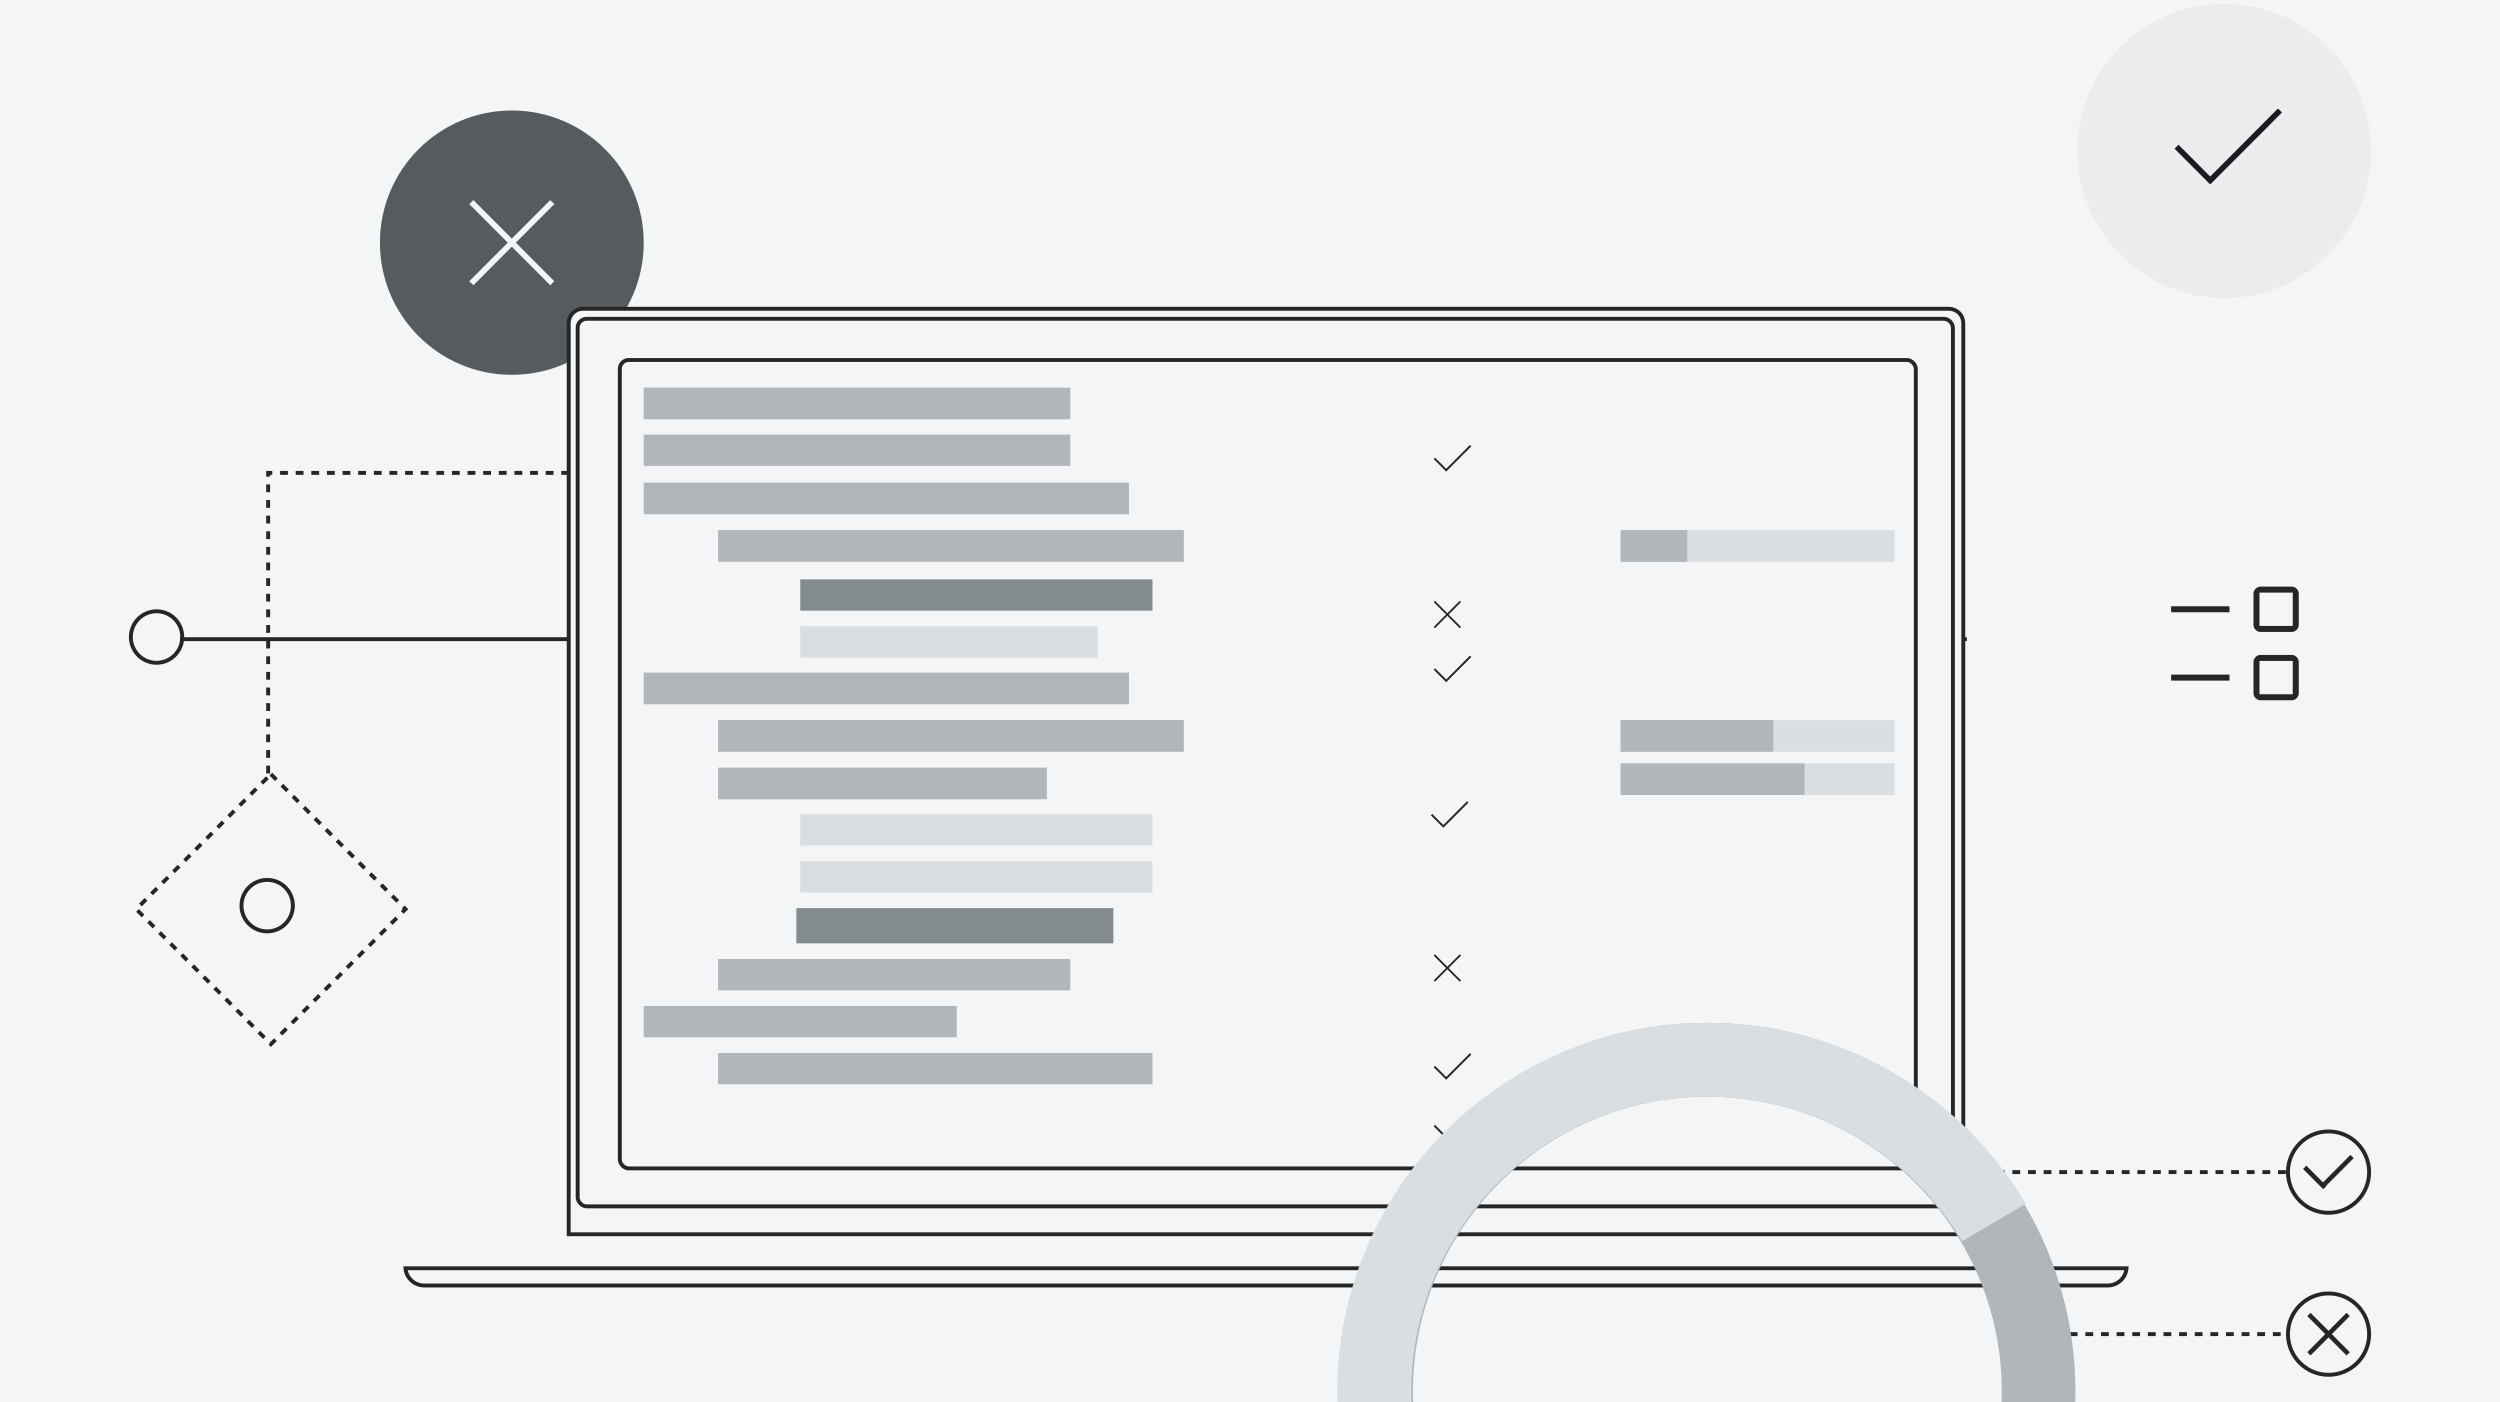 <?xml version="1.0" encoding="UTF-8"?>
<svg xmlns="http://www.w3.org/2000/svg" width="640" height="359" viewBox="0 0 640 359" fill="none">
  <rect width="640" height="359" fill="#F4F5F6"></rect>
  <rect y="0.709" width="48.821" height="48.821" transform="matrix(0.706 0.708 -0.706 0.708 69.845 197.68)" stroke="#262626" stroke-width="1.002" stroke-dasharray="2 2"></rect>
  <path d="M68.647 198.009L68.647 121.061L145.186 121.061" stroke="#262626" stroke-width="1.002" stroke-dasharray="2 2"></path>
  <ellipse cx="131.026" cy="62.122" rx="33.765" ry="33.835" fill="#565C5E"></ellipse>
  <rect width="29.334" height="1.467" transform="matrix(0.706 0.708 -0.687 0.727 121.17 51.207)" fill="#F4F5F6"></rect>
  <rect width="29.334" height="1.467" transform="matrix(0.706 -0.708 0.725 0.689 120.134 71.999)" fill="#F4F5F6"></rect>
  <path d="M46.07 163.628L503.528 163.628" stroke="#262626" stroke-width="1.002"></path>
  <path d="M149.256 79.046H498.931C500.958 79.046 502.6 80.689 502.6 82.715V315.971H145.587V82.715C145.587 80.689 147.23 79.046 149.256 79.046Z" fill="#F4F5F6" stroke="#262626" stroke-width="1.002"></path>
  <mask id="path-8-inside-1_4327_8022" fill="white">
    <rect x="103.272" y="315.52" width="441.645" height="9.739" rx="0.695"></rect>
  </mask>
  <rect x="103.272" y="315.52" width="441.645" height="9.739" rx="0.695" fill="#F4F5F6" stroke="#262626" stroke-width="2.004" mask="url(#path-8-inside-1_4327_8022)"></rect>
  <path d="M108.606 329.085C106.08 329.085 104.006 327.147 103.791 324.677H544.397C544.182 327.147 542.109 329.085 539.583 329.085H108.606Z" fill="#F4F5F6" stroke="#262626" stroke-width="1.002"></path>
  <rect x="147.883" y="81.615" width="352.063" height="227.215" rx="2.279" fill="#F4F5F6" stroke="#262626" stroke-width="1.002"></rect>
  <rect x="158.673" y="92.16" width="331.775" height="206.95" rx="2.279" fill="#F4F5F6" stroke="#262626" stroke-width="1.002"></rect>
  <path d="M370.223 120.721L367.021 117.513L367.382 117.163L370.223 120.01L376.299 113.908L376.66 114.27L370.223 120.721Z" fill="#262626"></path>
  <path d="M370.223 276.42L367.021 273.211L367.382 272.862L370.223 275.709L376.299 269.607L376.66 269.969L370.223 276.42Z" fill="#262626"></path>
  <path d="M369.493 211.917L366.291 208.708L366.652 208.359L369.493 211.206L375.569 205.104L375.93 205.466L369.493 211.917Z" fill="#262626"></path>
  <path d="M370.223 174.645L367.021 171.437L367.382 171.087L370.223 173.934L376.299 167.832L376.66 168.194L370.223 174.645Z" fill="#262626"></path>
  <path d="M370.223 291.537L367.021 288.329L367.382 287.979L370.223 290.826L376.299 284.724L376.66 285.086L370.223 291.537Z" fill="#262626"></path>
  <rect width="9.432" height="0.472" transform="matrix(0.706 0.708 -0.687 0.727 367.354 153.805)" fill="#262626"></rect>
  <rect width="9.432" height="0.472" transform="matrix(0.706 -0.708 0.725 0.689 367.02 160.49)" fill="#262626"></rect>
  <rect width="9.432" height="0.472" transform="matrix(0.706 0.708 -0.687 0.727 367.354 244.302)" fill="#262626"></rect>
  <rect width="9.432" height="0.472" transform="matrix(0.706 -0.708 0.725 0.689 367.02 250.987)" fill="#262626"></rect>
  <mask id="mask0_4327_8022" style="mask-type:alpha" maskUnits="userSpaceOnUse" x="550" y="142" width="44" height="45">
    <rect x="550.362" y="142.89" width="43.567" height="43.658" fill="#D9D9D9"></rect>
  </mask>
  <g mask="url(#mask0_4327_8022)">
    <path d="M578.709 179.272C578.223 179.272 577.799 179.091 577.437 178.728C577.075 178.366 576.894 177.941 576.894 177.453V169.477C576.894 168.99 577.075 168.565 577.437 168.202C577.799 167.839 578.223 167.658 578.709 167.658H586.669C587.155 167.658 587.579 167.839 587.941 168.202C588.303 168.565 588.484 168.99 588.484 169.477V177.453C588.484 177.941 588.303 178.366 587.941 178.728C587.579 179.091 587.155 179.272 586.669 179.272H578.709ZM578.43 177.733H586.948V169.197H578.43V177.733ZM555.809 174.235V172.695H570.75V174.235H555.809ZM578.709 161.781C578.223 161.781 577.799 161.599 577.437 161.237C577.075 160.874 576.894 160.449 576.894 159.962V151.986C576.894 151.498 577.075 151.073 577.437 150.71C577.799 150.348 578.223 150.167 578.709 150.167H586.669C587.155 150.167 587.579 150.348 587.941 150.71C588.303 151.073 588.484 151.498 588.484 151.986V159.962C588.484 160.449 588.303 160.874 587.941 161.237C587.579 161.599 587.155 161.781 586.669 161.781H578.709ZM578.43 160.242H586.948V151.706H578.43V160.242ZM555.809 156.743V155.204H570.75V156.743H555.809Z" fill="#262626"></path>
  </g>
  <rect x="164.791" y="99.232" width="109.207" height="8.106" fill="#B1B6BA"></rect>
  <rect x="164.791" y="111.254" width="109.207" height="8.015" fill="#B1B6BA"></rect>
  <rect x="164.791" y="123.551" width="124.235" height="8.106" fill="#B1B6BA"></rect>
  <rect x="183.827" y="135.71" width="119.226" height="8.106" fill="#B1B6BA"></rect>
  <rect x="204.867" y="148.325" width="90.171" height="8.015" fill="#848B8E"></rect>
  <rect x="204.867" y="160.347" width="76.144" height="8.015" fill="#DADEE1"></rect>
  <rect x="164.791" y="172.188" width="124.235" height="8.106" fill="#B1B6BA"></rect>
  <rect x="183.827" y="184.347" width="119.226" height="8.106" fill="#B1B6BA"></rect>
  <rect x="183.827" y="196.507" width="84.159" height="8.106" fill="#B1B6BA"></rect>
  <rect x="204.867" y="208.438" width="90.171" height="8.015" fill="#DADEE1"></rect>
  <rect x="204.867" y="220.461" width="90.171" height="8.015" fill="#DADEE1"></rect>
  <rect x="203.865" y="232.484" width="81.154" height="9.017" fill="#848B8E"></rect>
  <rect x="183.827" y="245.509" width="90.171" height="8.015" fill="#B1B6BA"></rect>
  <rect x="164.791" y="257.531" width="80.152" height="8.015" fill="#B1B6BA"></rect>
  <rect x="183.827" y="269.554" width="111.211" height="8.015" fill="#B1B6BA"></rect>
  <rect x="414.888" y="195.414" width="70.133" height="8.106" fill="#DADEE1"></rect>
  <rect x="414.888" y="195.414" width="47.089" height="8.106" fill="#B1B6BA"></rect>
  <rect x="414.888" y="135.71" width="70.133" height="8.105" fill="#DADEE1"></rect>
  <rect x="414.888" y="135.71" width="17.032" height="8.105" fill="#B1B6BA"></rect>
  <rect x="414.888" y="184.347" width="70.133" height="8.106" fill="#DADEE1"></rect>
  <rect x="414.888" y="184.347" width="39.074" height="8.106" fill="#B1B6BA"></rect>
  <ellipse cx="569.423" cy="38.656" rx="37.577" ry="37.656" fill="#EAECED"></ellipse>
  <mask id="mask1_4327_8022" style="mask-type:alpha" maskUnits="userSpaceOnUse" x="548" y="15" width="45" height="45">
    <rect x="548.184" y="15.189" width="44.507" height="44.6" fill="#D9D9D9"></rect>
  </mask>
  <g mask="url(#mask1_4327_8022)">
    <path d="M565.817 47.217L556.68 38.061L557.71 37.064L565.817 45.187L583.156 27.776L584.186 28.809L565.817 47.217Z" fill="#1C1B1F"></path>
  </g>
  <path d="M46.658 163.082C46.658 166.725 43.712 169.676 40.08 169.676C36.447 169.676 33.501 166.725 33.501 163.082C33.501 159.44 36.447 156.489 40.08 156.489C43.712 156.489 46.658 159.44 46.658 163.082Z" stroke="#262626" stroke-width="1.002"></path>
  <path d="M74.977 231.845C74.977 235.487 72.031 238.438 68.398 238.438C64.766 238.438 61.82 235.487 61.82 231.845C61.82 228.202 64.766 225.251 68.398 225.251C72.031 225.251 74.977 228.202 74.977 231.845Z" stroke="#262626" stroke-width="1.002"></path>
  <path d="M606.499 341.537C606.499 347.289 601.846 351.95 596.108 351.95C590.37 351.95 585.717 347.289 585.717 341.537C585.717 335.784 590.37 331.123 596.108 331.123C601.846 331.123 606.499 335.784 606.499 341.537Z" stroke="#262626" stroke-width="1.002"></path>
  <rect width="14.233" height="1.186" transform="matrix(0.706 -0.708 0.706 0.708 590.662 346.154)" fill="#262626"></rect>
  <rect width="14.233" height="1.186" transform="matrix(0.706 0.708 -0.706 0.708 591.5 336.079)" fill="#262626"></rect>
  <path d="M606.499 300.061C606.499 305.813 601.846 310.475 596.108 310.475C590.37 310.475 585.717 305.813 585.717 300.061C585.717 294.309 590.37 289.647 596.108 289.647C601.846 289.647 606.499 294.309 606.499 300.061Z" stroke="#262626" stroke-width="1.002"></path>
  <rect width="11.017" height="1.186" transform="matrix(0.706 -0.708 0.706 0.708 593.929 303.448)" fill="#262626"></rect>
  <rect width="7.316" height="1.186" transform="matrix(0.706 0.708 -0.706 0.708 590.411 298.408)" fill="#262626"></rect>
  <path d="M525.856 341.537L585.216 341.537" stroke="#262626" stroke-width="1.002" stroke-dasharray="2 2"></path>
  <path d="M499.171 300.061L585.216 300.061" stroke="#262626" stroke-width="1.002" stroke-dasharray="2 2"></path>
  <path fill-rule="evenodd" clip-rule="evenodd" d="M531.263 359C531.289 358.094 531.302 357.184 531.302 356.271C531.302 304.129 489.121 261.86 437.087 261.86C385.054 261.86 342.873 304.129 342.873 356.271C342.873 357.184 342.886 358.094 342.912 359H361.764C361.732 358.095 361.716 357.185 361.716 356.271C361.716 314.558 395.461 280.742 437.087 280.742C478.714 280.742 512.459 314.558 512.459 356.271C512.459 357.185 512.443 358.095 512.411 359H531.263Z" fill="#B1B6BA"></path>
  <path fill-rule="evenodd" clip-rule="evenodd" d="M361.329 359C361.239 356.52 361.272 354.032 361.429 351.545C362.102 340.85 365.051 330.421 370.08 320.95C375.11 311.479 382.104 303.182 390.599 296.611C399.095 290.04 408.896 285.345 419.352 282.838C429.808 280.331 440.68 280.07 451.245 282.071C461.811 284.072 471.828 288.291 480.631 294.446C489.435 300.6 496.823 308.551 502.305 317.77L518.61 308.144C511.757 296.621 502.522 286.683 491.518 278.989C480.513 271.295 467.992 266.023 454.785 263.521C441.578 261.02 427.988 261.346 414.918 264.48C401.848 267.614 389.596 273.482 378.978 281.696C368.359 289.909 359.615 300.28 353.329 312.12C347.042 323.959 343.355 336.995 342.514 350.363C342.333 353.244 342.284 356.126 342.368 359H361.329Z" fill="#DADEE1"></path>
</svg>
